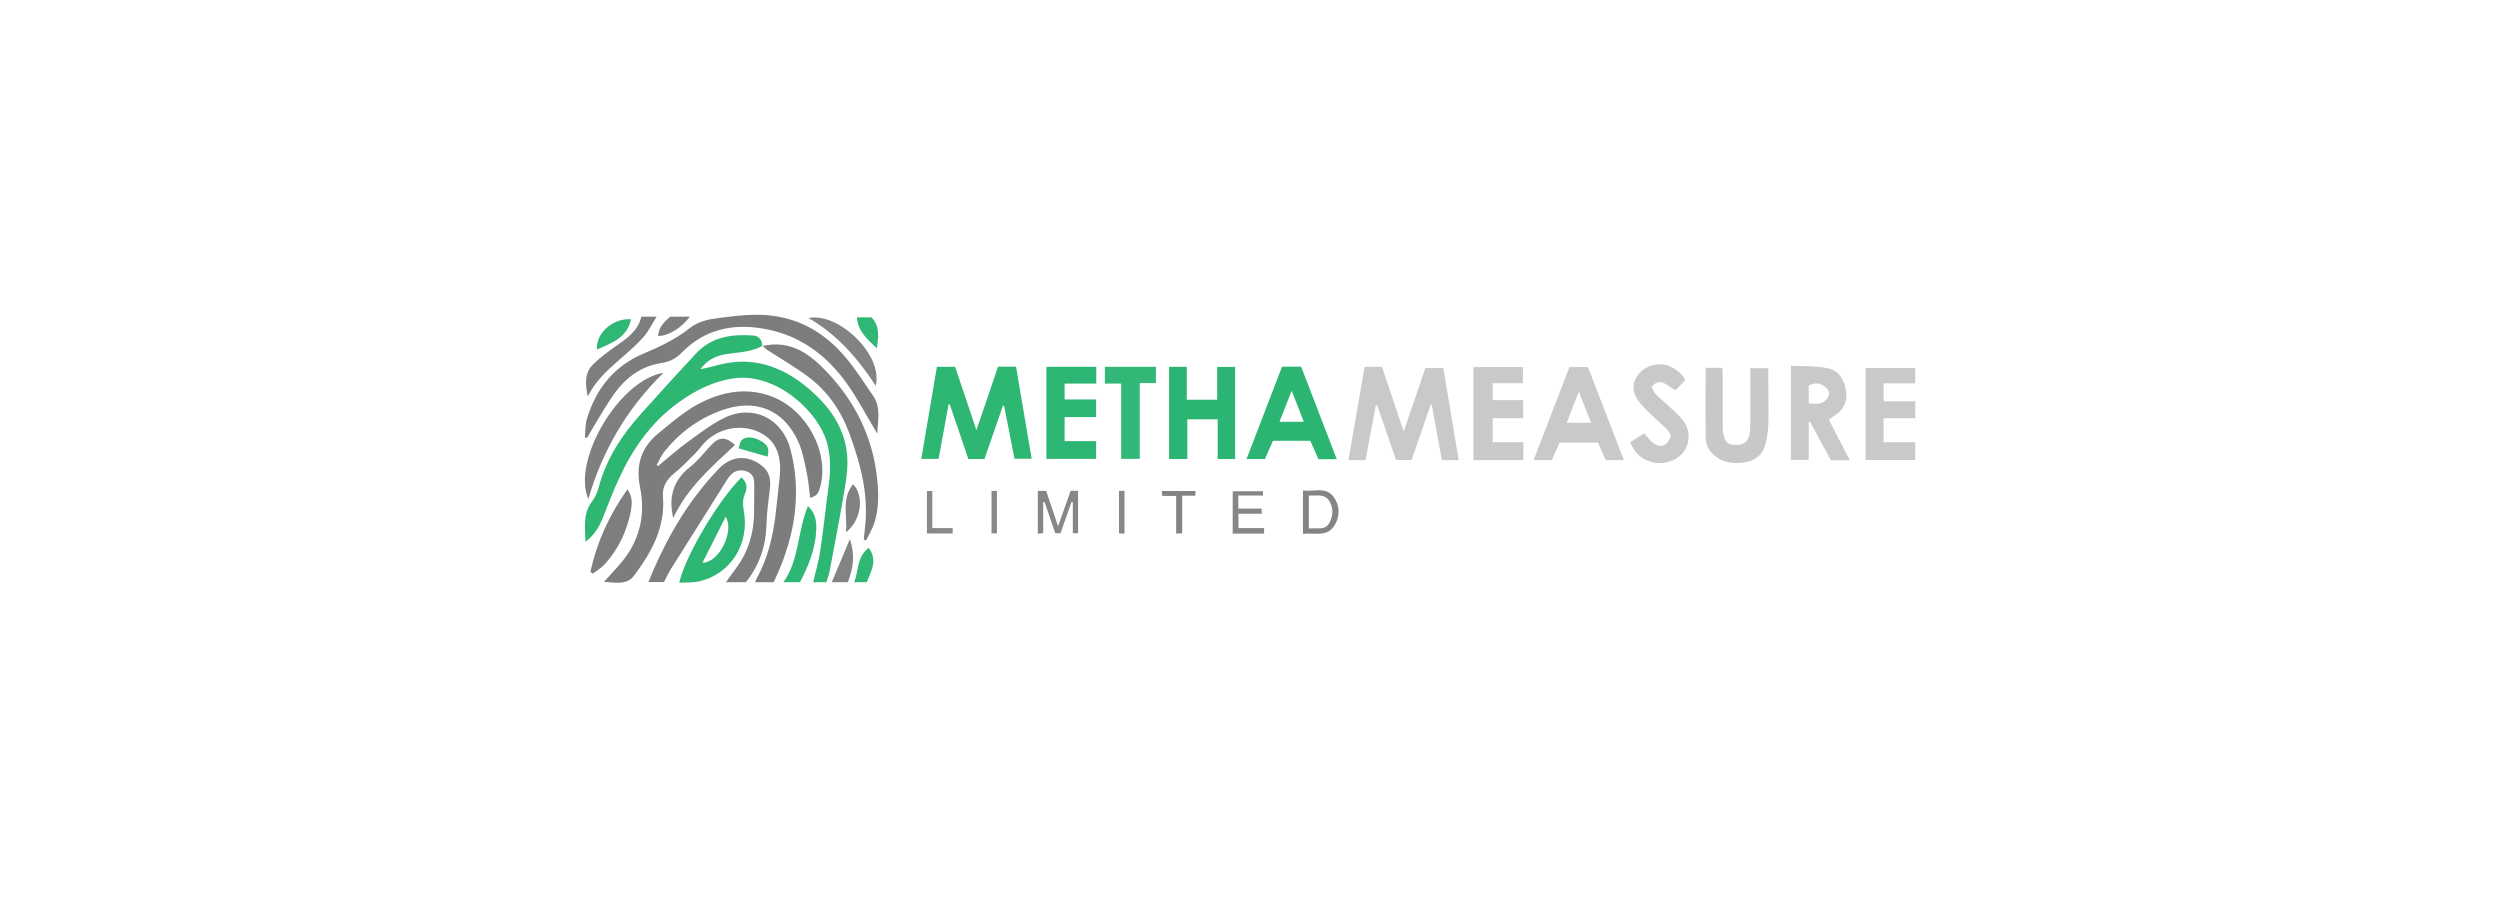 <?xml version="1.0" encoding="UTF-8"?>
<svg xmlns="http://www.w3.org/2000/svg" id="Layer_1" data-name="Layer 1" viewBox="0 0 195 70">
  <defs>
    <style>
      .cls-1 {
        fill: #818082;
      }

      .cls-1, .cls-2, .cls-3, .cls-4, .cls-5, .cls-6, .cls-7, .cls-8, .cls-9, .cls-10, .cls-11, .cls-12, .cls-13, .cls-14, .cls-15, .cls-16, .cls-17 {
        stroke-width: 0px;
      }

      .cls-2 {
        fill: #32b776;
      }

      .cls-3 {
        fill: #89888a;
      }

      .cls-4 {
        fill: #868587;
      }

      .cls-5 {
        fill: #2db573;
      }

      .cls-6 {
        fill: #838384;
      }

      .cls-7 {
        fill: #2cb572;
      }

      .cls-8 {
        fill: #c9c9cc;
      }

      .cls-9 {
        fill: #c8c8cb;
      }

      .cls-10 {
        fill: #30b775;
      }

      .cls-11 {
        fill: #30b675;
      }

      .cls-12 {
        fill: #2eb674;
      }

      .cls-13 {
        fill: #2eb673;
      }

      .cls-14 {
        fill: #848385;
      }

      .cls-15 {
        fill: #7d7c7e;
      }

      .cls-16 {
        fill: #7f7e80;
      }

      .cls-17 {
        fill: #7e7d7f;
      }
    </style>
  </defs>
  <path class="cls-15" d="m47.09,45.4c.46-.5.86-.93,1.25-1.38,1.53-1.75,2.04-3.78,1.58-6.03-.35-1.74.1-3.13,1.5-4.25,1.11-.9,2.18-1.84,3.49-2.45,1.73-.81,3.5-1.05,5.32-.35,2.72,1.05,4.47,4.36,3.75,7.02-.16.58-.28.72-.79.87-.08-.63-.12-1.27-.25-1.89-.17-.82-.32-1.67-.65-2.43-1.15-2.61-3.41-3.46-6.05-2.49-1.76.64-3.25,1.74-4.43,3.22-.24.31-.4.69-.59,1.03l.11.08c.77-.63,1.5-1.29,2.3-1.87.92-.67,1.84-1.38,2.85-1.88,2.24-1.1,4.54.03,5.17,2.43.84,3.19.42,6.27-.81,9.27-.15.36-.32.71-.49,1.11h-1.45c.06-.14.1-.25.15-.35.84-1.52,1.22-3.17,1.44-4.88.12-.98.21-1.96.32-2.94.19-1.72-.31-2.89-1.51-3.49-1.38-.69-3.08-.43-4.23.66-.3.29-.54.65-.84.95-.53.53-1.05,1.08-1.63,1.55-.6.48-.95,1.05-.89,1.81.19,2.42-.89,4.36-2.27,6.2-.34.45-.82.54-1.34.53-.31,0-.62-.04-1.03-.07Z"></path>
  <path class="cls-13" d="m59.47,26.98c-.9.5-1.93.49-2.91.66-.75.13-1.4.43-1.93,1.16.47-.11.86-.18,1.23-.29,2.78-.79,5.16.04,7.27,1.85,1.53,1.32,2.7,2.91,2.93,4.98.1.89-.01,1.82-.16,2.7-.36,2.19-.79,4.37-1.2,6.56-.05.27-.16.54-.25.81h-1.02c.18-.8.42-1.58.54-2.37.26-1.75.44-3.51.68-5.26.14-1.04.15-2.05-.1-3.08-.63-2.61-4.05-5.65-7.31-5.19-1.63.23-3.03.95-4.34,1.9-2.11,1.53-3.56,3.6-4.63,5.94-.45.98-.83,1.99-1.23,2.99-.29.72-.65,1.38-1.37,1.91-.03-1.11-.22-2.16.49-3.11.25-.33.43-.73.54-1.13.59-2.23,1.81-4.08,3.32-5.76,1.41-1.58,2.84-3.14,4.28-4.69,1.21-1.3,2.8-1.51,4.45-1.39.42.03.7.32.7.8h0Z"></path>
  <path class="cls-13" d="m73.08,28.61h1.42c.54,1.61,1.09,3.23,1.66,4.94.59-1.72,1.14-3.33,1.69-4.95h1.4c.4,2.38.81,4.77,1.22,7.18h-1.34c-.27-1.38-.54-2.75-.81-4.13-.03,0-.06,0-.09-.01-.48,1.39-.96,2.77-1.44,4.16h-1.26c-.48-1.41-.96-2.83-1.45-4.26-.03,0-.06,0-.09,0-.26,1.42-.52,2.83-.78,4.25h-1.35c.41-2.4.81-4.77,1.22-7.19Z"></path>
  <path class="cls-8" d="m106.44,28.61h1.35c.55,1.63,1.1,3.27,1.7,5.04.59-1.73,1.14-3.33,1.69-4.94h1.4c.4,2.4.8,4.77,1.2,7.18h-1.32c-.26-1.43-.52-2.87-.78-4.31-.03,0-.06,0-.09-.01-.49,1.43-.98,2.86-1.48,4.31h-1.22c-.48-1.4-.98-2.83-1.47-4.26-.04,0-.07,0-.11.01-.27,1.41-.53,2.83-.8,4.26h-1.33c.42-2.44.84-4.85,1.26-7.29Z"></path>
  <path class="cls-15" d="m68.43,33.83c-.79-1.31-1.5-2.68-2.38-3.92-1.61-2.26-3.74-3.81-6.54-4.28-2.41-.41-4.58.08-6.34,1.88-.44.45-.96.72-1.6.81-1.64.25-2.83,1.2-3.75,2.52-.56.81-1.05,1.67-1.56,2.51-.16.26-.31.53-.47.8-.06-.01-.11-.02-.17-.03.05-.5.02-1.01.17-1.48.72-2.38,2.17-4.14,4.49-5.1,1.25-.52,2.45-1.1,3.52-1.95.66-.52,1.46-.69,2.27-.79,1.4-.17,2.79-.36,4.21-.17,2.34.31,4.2,1.49,5.69,3.26.78.93,1.44,1.97,2.13,2.98.66.96.34,2.02.33,2.99Z"></path>
  <path class="cls-17" d="m58.18,45.41h-1.56c.31-.42.58-.8.85-1.17.92-1.26,1.32-2.68,1.35-4.22.01-.75,0-1.5.01-2.26,0-.45-.11-.81-.56-.98-.49-.19-.95-.09-1.29.28-.08.09-.16.19-.23.3-1.47,2.33-2.94,4.66-4.4,6.99-.21.33-.37.69-.56,1.05h-1.21c.12-.3.22-.56.33-.81,1.28-2.97,2.92-5.71,5.18-8.05.98-1.01,2.22-1.08,3.33-.22.6.46.72,1.08.63,1.81-.12.94-.24,1.89-.27,2.84-.05,1.64-.54,3.11-1.6,4.44Z"></path>
  <path class="cls-7" d="m91.19,28.61h1.38v2.57h2.37v-2.56h1.4v7.18h-1.36v-3.09h-2.37v3.09h-1.42v-7.18Z"></path>
  <path class="cls-7" d="m104.27,35.82h-1.43c-.21-.47-.42-.95-.64-1.44h-2.91c-.21.47-.41.94-.62,1.42h-1.44c.93-2.42,1.85-4.81,2.77-7.2h1.49c.91,2.37,1.84,4.76,2.78,7.22Zm-4.47-2.92h1.9c-.31-.8-.62-1.57-.95-2.42-.33.85-.63,1.6-.95,2.42Z"></path>
  <path class="cls-8" d="m126.65,35.89h-1.4c-.2-.43-.4-.89-.61-1.36h-2.99c-.19.43-.4.89-.61,1.36h-1.42c.93-2.43,1.86-4.83,2.8-7.26h1.44c.92,2.38,1.84,4.78,2.8,7.26Zm-4.46-2.91h1.91c-.31-.78-.6-1.54-.95-2.43-.34.88-.63,1.61-.95,2.43Z"></path>
  <path class="cls-8" d="m144.3,35.9h-1.49c-.54-1-1.09-2.01-1.64-3.02-.03,0-.06,0-.09.01v2.98h-1.39v-7.34c.96.05,1.94,0,2.87.19.96.2,1.37,1.06,1.45,1.98.06.71-.26,1.3-.89,1.7-.16.1-.3.22-.47.34.54,1.04,1.07,2.06,1.64,3.16Zm-3.22-4.43c.59.03,1.13.11,1.48-.44.18-.28.11-.54-.11-.77-.28-.28-.79-.54-1.37-.18v1.39Z"></path>
  <path class="cls-9" d="m133.09,28.69h1.25c0,.17.03.33.03.5,0,1.38,0,2.76,0,4.13,0,.2.03.4.07.6.14.62.34.77.97.78.6,0,.91-.22,1.04-.78.05-.19.07-.4.07-.6,0-1.52,0-3.04,0-4.6h1.41c0,.42,0,.84,0,1.26,0,1.03.03,2.07,0,3.1-.02.54-.1,1.09-.24,1.61-.23.9-.94,1.31-1.8,1.4-.82.09-1.62-.04-2.27-.65-.39-.37-.57-.83-.58-1.34-.02-1.72,0-3.45,0-5.17,0-.06.02-.12.03-.24Z"></path>
  <path class="cls-8" d="m118.82,34.48v1.41h-3.89v-7.26h3.86v1.26h-2.36v1.32h2.38v1.41h-2.38v1.87h2.38Z"></path>
  <path class="cls-5" d="m81.61,28.61h3.9v1.31h-2.47v1.24h2.46v1.37h-2.46v1.88h2.46v1.38h-3.88v-7.17Z"></path>
  <path class="cls-17" d="m59.47,26.99c2.2-.51,3.74.64,5.1,2.1,2.1,2.24,3.42,4.87,3.81,7.94.16,1.25.21,2.5-.17,3.72-.15.49-.43.94-.66,1.4-.06-.02-.12-.04-.18-.06.03-.31.07-.62.1-.93.3-2.56-.34-4.96-1.21-7.33-.67-1.82-1.72-3.34-3.27-4.48-1-.74-2.09-1.37-3.14-2.05-.14-.09-.26-.21-.38-.32,0,0,0,0,0,0Z"></path>
  <path class="cls-8" d="m149.39,32.62h-2.47v1.87h2.47v1.39h-3.88v-7.17h3.88v1.19h-2.47v1.4h2.47v1.33Z"></path>
  <path class="cls-8" d="m127.14,34.5c.36-.22.7-.44,1.11-.7.19.22.36.45.56.64.62.58,1.22.42,1.52-.42-.16-.54-.65-.83-1.03-1.2-.48-.47-1-.91-1.41-1.43-.61-.78-.61-1.51-.12-2.16.52-.7,1.53-.99,2.36-.7.53.19,1.09.64,1.33,1.1-.24.26-.49.53-.74.79-.65-.2-1.15-1.13-1.9-.24.21.58.71.91,1.14,1.31.42.39.87.76,1.24,1.2.64.76.67,1.74.15,2.52-.45.67-1.53,1.06-2.38.86-.91-.22-1.39-.63-1.82-1.58Z"></path>
  <path class="cls-5" d="m52.98,45.46c.45-2.06,3.05-6.44,4.85-8.22.42.35.49.79.28,1.26-.19.44-.18.85-.1,1.31.5,2.61-1.04,5.02-3.55,5.55-.47.1-.96.06-1.49.09Zm3.62-5.15c-.61,1.21-1.2,2.38-1.81,3.59,1.37-.03,2.5-2.55,1.81-3.59Z"></path>
  <path class="cls-2" d="m90.16,28.61v1.27h-1.26v5.91h-1.45v-5.87h-1.27v-1.31h3.98Z"></path>
  <path class="cls-16" d="m51.75,29.08c-2.85,2.79-4.76,6.06-5.86,9.85-1.31-3.01,2.42-9.31,5.86-9.85Z"></path>
  <path class="cls-16" d="m52.51,40.39c-.38-1.62,0-2.94,1.33-3.98.61-.48,1.09-1.12,1.63-1.69.62-.66,1.14-.67,1.86-.01-1.83,1.7-3.72,3.35-4.81,5.68Z"></path>
  <path class="cls-17" d="m46.05,44.59c.52-2.31,1.46-4.42,2.89-6.42.43.61.36,1.19.26,1.73-.3,1.53-.96,2.91-2,4.08-.27.3-.64.52-.96.77-.06-.05-.12-.1-.18-.15Z"></path>
  <path class="cls-17" d="m50.03,24.7h1.19c-.4.62-.67,1.21-1.09,1.66-.61.67-1.31,1.25-1.99,1.85-.87.76-1.71,1.55-2.29,2.71-.22-.98-.25-1.84.42-2.51.53-.52,1.14-.97,1.75-1.4.85-.6,1.73-1.16,2-2.3Z"></path>
  <path class="cls-12" d="m63.02,39.48c.58.52.67,1.16.65,1.8-.05,1.49-.59,2.83-1.27,4.13h-1.29c1.26-1.79,1.08-3.98,1.91-5.93Z"></path>
  <path class="cls-6" d="m68.31,30.09c-1.4-2.13-3.01-4-5.24-5.28,2.21-.49,5.82,2.75,5.24,5.28Z"></path>
  <path class="cls-4" d="m81.37,39.18v2.4c-.14.02-.27.03-.42.05v-3.34h.65c.29.87.59,1.74.93,2.76.36-1.01.67-1.89.98-2.77h.58v3.31h-.41v-2.41s-.07-.02-.1-.03c-.29.81-.57,1.62-.86,2.44h-.41c-.28-.82-.56-1.62-.83-2.43h-.1Z"></path>
  <path class="cls-14" d="m101.63,41.65v-3.4c.85.14,1.82-.35,2.44.57.46.69.45,1.49.01,2.18-.59.93-1.56.53-2.45.64Zm.46-.42c.6-.1,1.26.2,1.61-.46.29-.55.32-1.16-.02-1.7-.38-.59-1.01-.38-1.59-.42v2.57Z"></path>
  <path class="cls-4" d="m98.51,38.31v.34h-1.92v1.02h1.81c0,.14.01.24.02.4h-1.82v1.12h2v.43h-2.45v-3.3h2.37Z"></path>
  <path class="cls-10" d="m49.22,24.9c-.3,1.46-1.52,1.85-2.66,2.37-.11-1.26,1.24-2.47,2.66-2.37Z"></path>
  <path class="cls-1" d="m65.99,41.51c.1-1.31-.36-2.62.55-3.74.89.9.64,2.84-.55,3.74Z"></path>
  <path class="cls-6" d="m66.12,45.41h-1.24c.47-1.11.91-2.18,1.41-3.36.42,1.22.27,2.29-.16,3.36Z"></path>
  <path class="cls-11" d="m67.76,42.74c.73.98.18,1.8-.15,2.67h-.98c.35-.89.19-1.98,1.12-2.67Z"></path>
  <path class="cls-10" d="m68.39,27.17c-.73-.71-1.48-1.32-1.55-2.42h1.13c.52.53.64,1.16.42,2.42Z"></path>
  <path class="cls-6" d="m93.24,38.3v.36h-1.03v2.94c-.17,0-.29.02-.47.02v-2.94h-1.08c-.01-.15-.02-.25-.03-.38h2.61Z"></path>
  <path class="cls-3" d="m72.72,41.19h1.59v.42h-2.01v-3.31h.42v2.89Z"></path>
  <path class="cls-11" d="m59.87,35.62c-.73-.21-1.43-.41-2.26-.65.08-.23.1-.48.24-.63.31-.33.94-.28,1.52.07.53.32.65.58.5,1.2Z"></path>
  <path class="cls-16" d="m52.28,24.7h1.53c-.67.9-1.76,1.55-2.48,1.5.05-.57.29-.94.95-1.5Z"></path>
  <path class="cls-3" d="m77.34,38.29h.42v3.31h-.42v-3.31Z"></path>
  <path class="cls-3" d="m87.71,41.63c-.18-.01-.29-.02-.43-.03v-3.31h.43v3.33Z"></path>
</svg>
